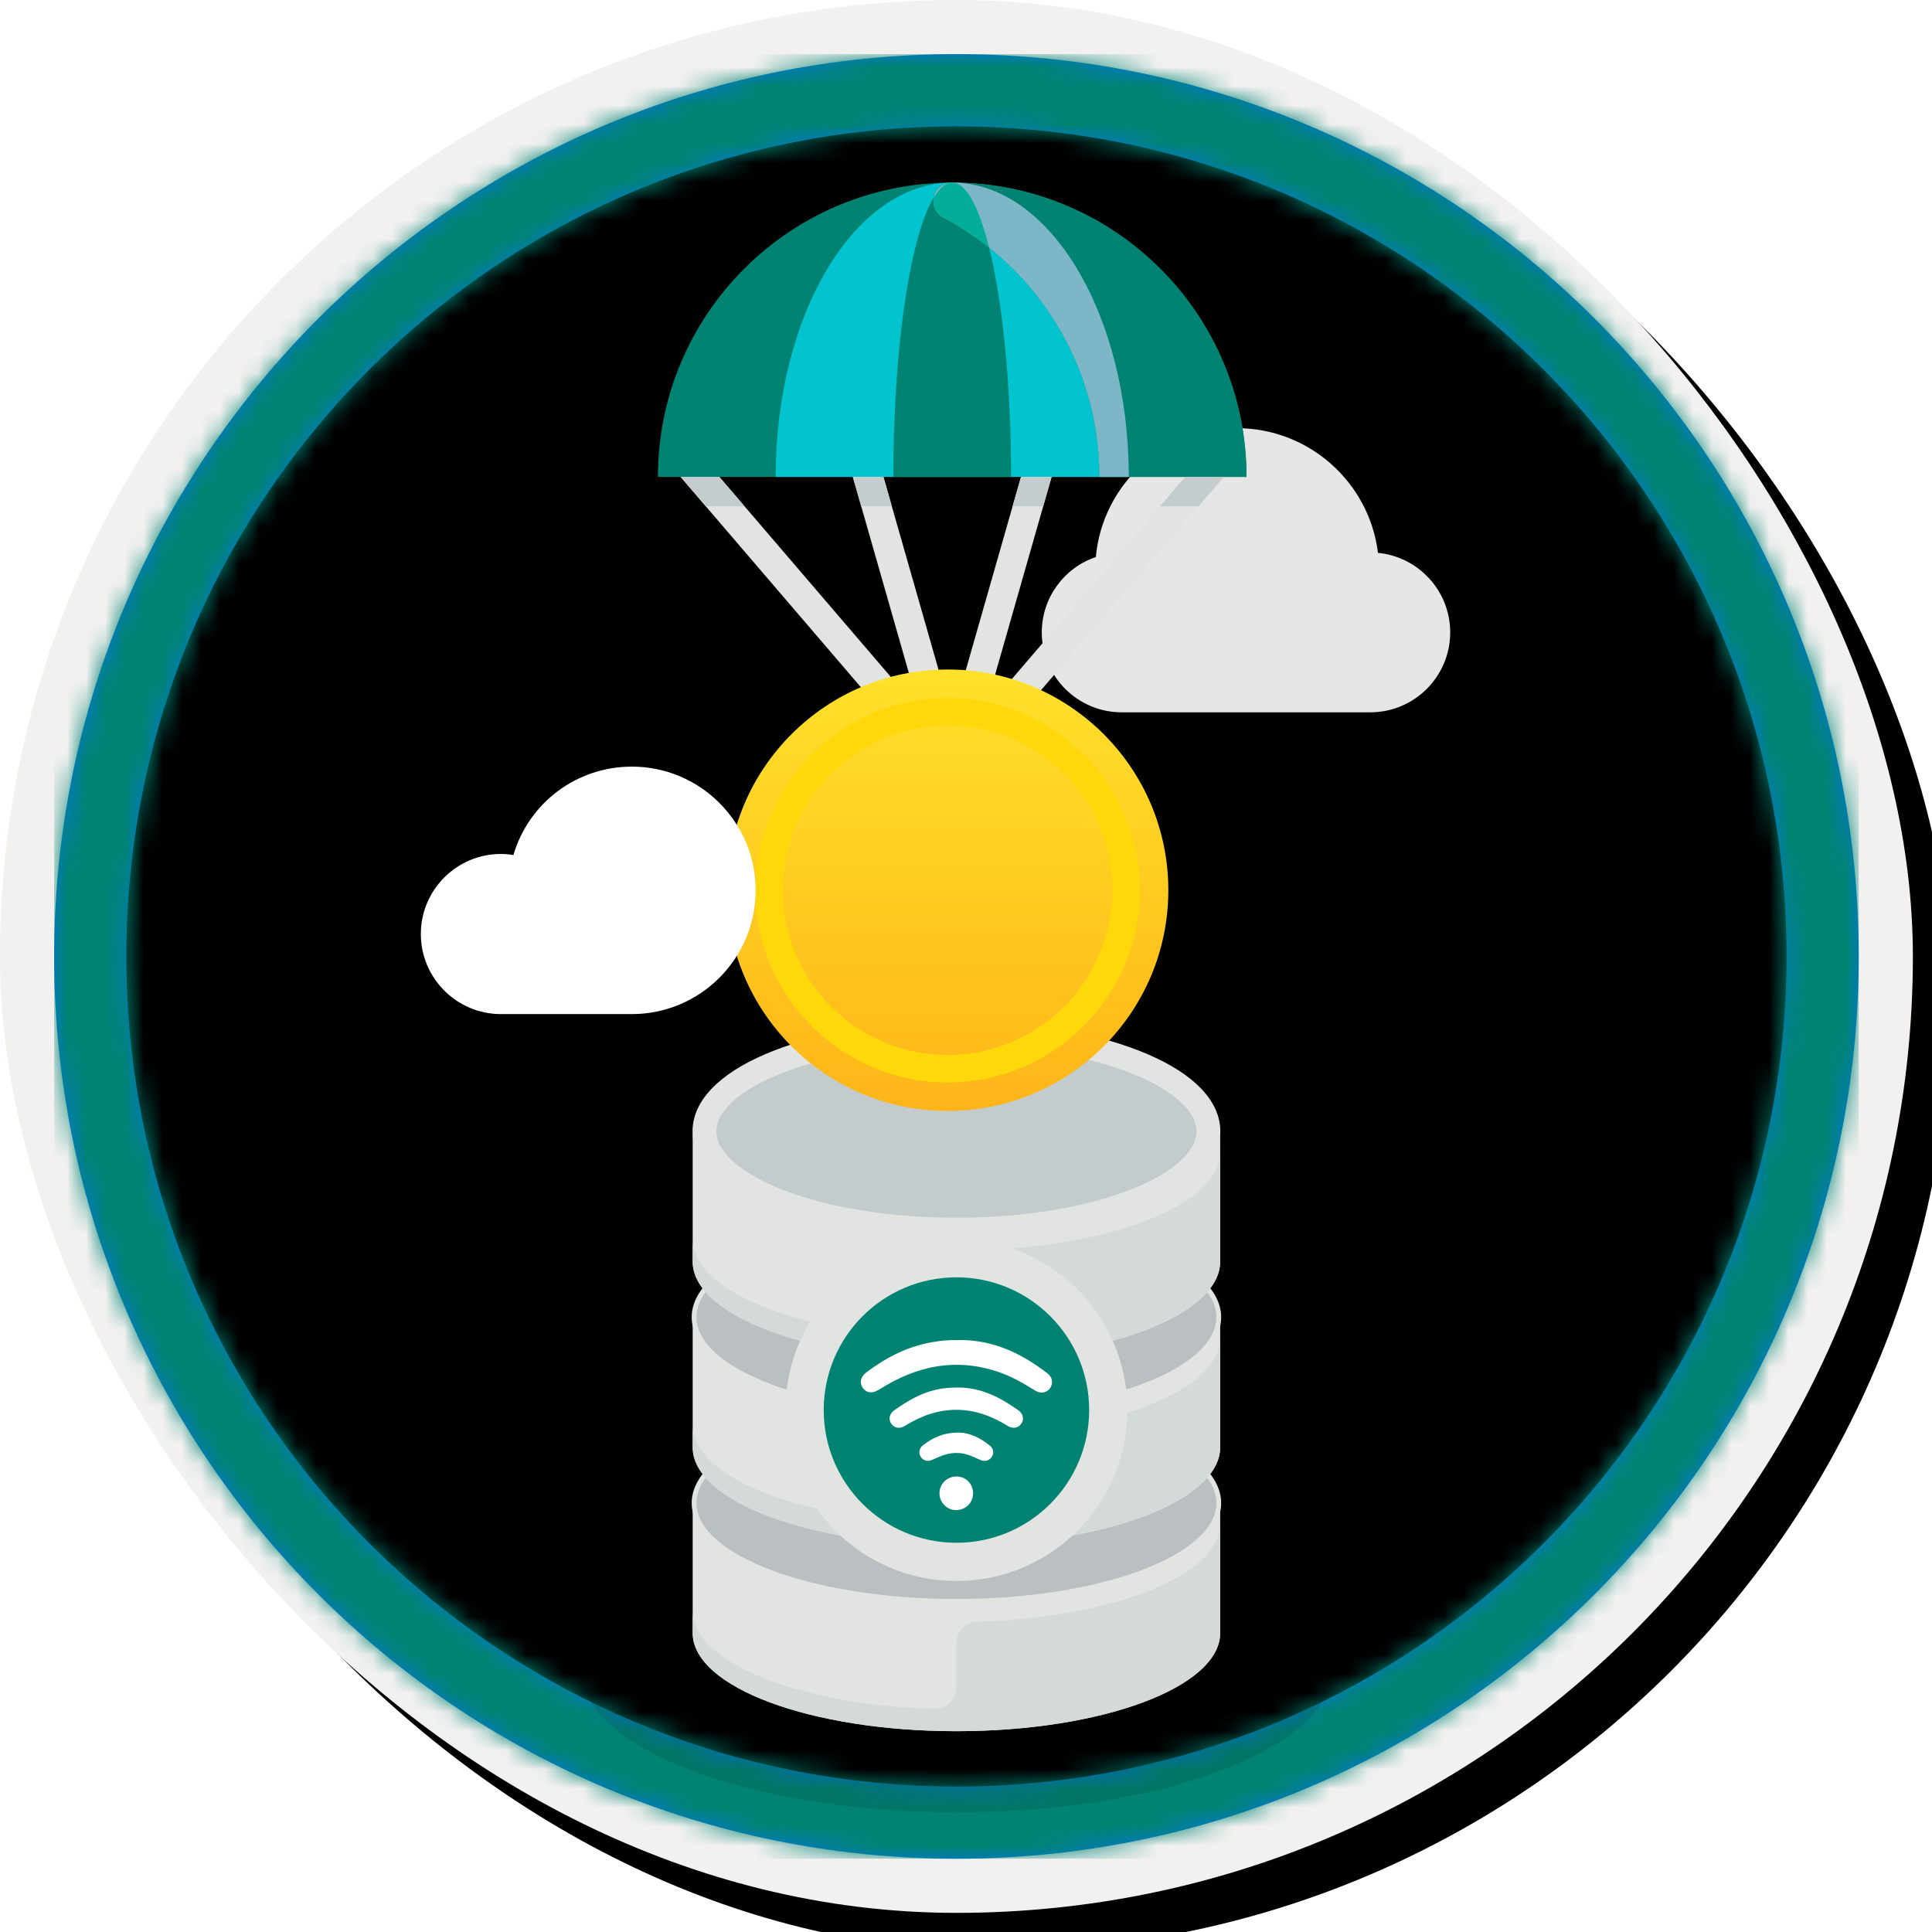 <?xml version="1.0" encoding="UTF-8"?>
<svg width="101px" height="101px" viewBox="0 0 101 101" version="1.1" xmlns="http://www.w3.org/2000/svg" xmlns:xlink="http://www.w3.org/1999/xlink">
    <!-- Generator: Sketch 62 (91390) - https://sketch.com -->
    <title>Deploy Dynamics 365 Commerce/use-rsat-when-deploying-dynamics-365-commerce</title>
    <desc>Created with Sketch.</desc>
    <defs>
        <rect id="path-1" x="0" y="0" width="94.34" height="94.34" rx="47.17"></rect>
        <linearGradient x1="77.83%" y1="11.2%" x2="-99.689%" y2="253.808%" id="linearGradient-3">
            <stop stop-color="#FFFFFF" offset="0%"></stop>
            <stop stop-color="#000000" stop-opacity="0.5" offset="100%"></stop>
        </linearGradient>
        <rect id="path-4" x="0" y="0" width="94.34" height="94.34"></rect>
        <rect id="path-5" x="0" y="0" width="100" height="100" rx="50"></rect>
        <filter x="-0.5%" y="-0.5%" width="102.0%" height="102.0%" filterUnits="objectBoundingBox" id="filter-6">
            <feOffset dx="1" dy="1" in="SourceAlpha" result="shadowOffsetOuter1"></feOffset>
            <feMorphology radius="4" operator="erode" in="SourceAlpha" result="shadowInner"></feMorphology>
            <feOffset dx="1" dy="1" in="shadowInner" result="shadowInner"></feOffset>
            <feComposite in="shadowOffsetOuter1" in2="shadowInner" operator="out" result="shadowOffsetOuter1"></feComposite>
            <feColorMatrix values="0 0 0 0 0   0 0 0 0 0   0 0 0 0 0  0 0 0 0.15 0" type="matrix" in="shadowOffsetOuter1"></feColorMatrix>
        </filter>
        <path d="M50,2.83 C76.051,2.83 97.17,23.949 97.17,50 C97.17,76.051 76.051,97.17 50,97.17 C23.949,97.17 2.83,76.051 2.83,50 C2.83,23.949 23.949,2.83 50,2.83 Z M50,6.604 C26.033,6.604 6.604,26.033 6.604,50 C6.604,73.967 26.033,93.396 50,93.396 C73.967,93.396 93.396,73.967 93.396,50 C93.396,26.033 73.967,6.604 50,6.604 Z" id="path-7"></path>
        <filter x="-10.0%" y="-12.2%" width="120.0%" height="122.0%" filterUnits="objectBoundingBox" id="filter-9">
            <feOffset dx="0" dy="2" in="SourceAlpha" result="shadowOffsetOuter1"></feOffset>
            <feColorMatrix values="0 0 0 0 0   0 0 0 0 0   0 0 0 0 0  0 0 0 0.099 0" type="matrix" in="shadowOffsetOuter1" result="shadowMatrixOuter1"></feColorMatrix>
            <feMerge>
                <feMergeNode in="shadowMatrixOuter1"></feMergeNode>
                <feMergeNode in="SourceGraphic"></feMergeNode>
            </feMerge>
        </filter>
        <filter x="-12.7%" y="-13.3%" width="126.8%" height="130.0%" filterUnits="objectBoundingBox" id="filter-10">
            <feOffset dx="0" dy="2" in="SourceAlpha" result="shadowOffsetOuter1"></feOffset>
            <feColorMatrix values="0 0 0 0 0   0 0 0 0 0   0 0 0 0 0  0 0 0 0.1 0" type="matrix" in="shadowOffsetOuter1" result="shadowMatrixOuter1"></feColorMatrix>
            <feMerge>
                <feMergeNode in="shadowMatrixOuter1"></feMergeNode>
                <feMergeNode in="SourceGraphic"></feMergeNode>
            </feMerge>
        </filter>
        <filter x="-10.8%" y="-10.8%" width="125.7%" height="125.7%" filterUnits="objectBoundingBox" id="filter-11">
            <feOffset dx="0" dy="1" in="SourceAlpha" result="shadowOffsetOuter1"></feOffset>
            <feColorMatrix values="0 0 0 0 0   0 0 0 0 0   0 0 0 0 0  0 0 0 0.096 0" type="matrix" in="shadowOffsetOuter1" result="shadowMatrixOuter1"></feColorMatrix>
            <feMerge>
                <feMergeNode in="shadowMatrixOuter1"></feMergeNode>
                <feMergeNode in="SourceGraphic"></feMergeNode>
            </feMerge>
        </filter>
        <linearGradient x1="50%" y1="2.046%" x2="50%" y2="100%" id="linearGradient-12">
            <stop stop-color="#FFE02A" offset="0%"></stop>
            <stop stop-color="#FFB518" offset="100%"></stop>
        </linearGradient>
    </defs>
    <g id="Badges" stroke="none" stroke-width="1" fill="none" fill-rule="evenodd">
        <g id="Deploy-Dynamics-365-Commerce" transform="translate(-160, -700)">
            <g id="Deploy-Dynamics-365-Commerce/use-rsat-when-deploying-dynamics-365-commerce" transform="translate(160, 700)">
                <g id="Badge-Plates/Circle">
                    <g id="BG" transform="translate(2.83, 2.83)">
                        <mask id="mask-2" fill="white">
                            <use xlink:href="#path-1"></use>
                        </mask>
                        <g></g>
                        <g id="Colors/Dynamics-365/BG-Solid-Badges" mask="url(#mask-2)">
                            <g id="Rectangle">
                                <use fill="#01B6C3" xlink:href="#path-4"></use>
                                <use fill-opacity="0.4" fill="url(#linearGradient-3)" xlink:href="#path-4"></use>
                            </g>
                        </g>
                    </g>
                    <g id="Border">
                        <g id="White-Border">
                            <use fill="black" fill-opacity="1" filter="url(#filter-6)" xlink:href="#path-5"></use>
                            <rect stroke="#F2F1F0" stroke-width="4" stroke-linejoin="square" x="2" y="2" width="96" height="96" rx="48"></rect>
                        </g>
                        <mask id="mask-8" fill="white">
                            <use xlink:href="#path-7"></use>
                        </mask>
                        <use id="Boarder" fill="#0078D4" fill-rule="nonzero" xlink:href="#path-7"></use>
                        <g id="Colors/Dynamics-365/Border" mask="url(#mask-8)" fill="#008372">
                            <g transform="translate(2.83, 2.83)" id="Rectangle">
                                <rect x="0" y="0" width="94.34" height="94.34"></rect>
                            </g>
                        </g>
                    </g>
                </g>
                <g id="Mask" transform="translate(22, 7)">
                    <g id="Database-Add" transform="translate(8, 45)">
                        <g id="Database" filter="url(#filter-9)">
                            <path d="M39.663,33.197 C39.663,37.364 30.86,40.739 20,40.739 C9.141,40.739 0.337,37.364 0.337,33.197 C0.337,29.03 9.141,25.654 20,25.654 C30.86,25.654 39.663,29.03 39.663,33.197" id="Shadow" fill-opacity="0.103" fill="#000000"></path>
                            <g id="Lower" transform="translate(5.714, 19.429)">
                                <path d="M14.286,10.222 C6.671,10.222 0.497,7.922 0.497,5.084 L0.497,11.935 C0.497,14.773 6.671,17.073 14.286,17.073 C21.901,17.073 28.074,14.773 28.074,11.935 L28.074,5.084 C28.074,7.922 21.901,10.222 14.286,10.222" id="Fill-101" fill="#E1E4E1"></path>
                                <path d="M14.286,12.487 L14.286,14.769 C14.286,15.417 13.743,15.933 13.091,15.912 C6.036,15.687 0.497,13.481 0.497,10.793 L0.497,11.935 C0.497,14.773 6.671,17.073 14.286,17.073 C21.901,17.073 28.074,14.773 28.074,11.935 L28.074,6.226 C28.074,8.925 22.49,11.138 15.392,11.347 C14.775,11.366 14.286,11.873 14.286,12.487" id="Fill-106" fill="#D3DAD8"></path>
                                <path d="M28,5.143 C28,7.984 21.86,10.286 14.286,10.286 C6.712,10.286 0.571,7.984 0.571,5.143 C0.571,2.302 6.712,0 14.286,0 C21.86,0 28,2.302 28,5.143" id="Fill-100" stroke="#E1E4E1" stroke-width="0.25" fill="#BAC0C2"></path>
                            </g>
                            <g id="Mid" transform="translate(5.714, 9.714)">
                                <path d="M14.286,10.231 C6.671,10.231 0.497,7.931 0.497,5.092 L0.497,11.943 C0.497,14.782 6.671,17.082 14.286,17.082 C21.901,17.082 28.074,14.782 28.074,11.943 L28.074,5.092 C28.074,7.931 21.901,10.231 14.286,10.231" id="Fill-102" fill="#E1E4E1"></path>
                                <path d="M14.286,12.495 L14.286,14.777 C14.286,15.425 13.743,15.942 13.091,15.921 C6.036,15.695 0.497,13.49 0.497,10.801 L0.497,11.943 C0.497,14.782 6.671,17.082 14.286,17.082 C21.901,17.082 28.074,14.782 28.074,11.943 L28.074,6.234 C28.074,8.934 22.49,11.146 15.392,11.356 C14.775,11.374 14.286,11.882 14.286,12.495" id="Fill-107" fill="#D3DAD8"></path>
                                <path d="M28,5.143 C28,7.984 21.86,10.286 14.286,10.286 C6.712,10.286 0.571,7.984 0.571,5.143 C0.571,2.302 6.712,0 14.286,0 C21.86,0 28,2.302 28,5.143" id="Fill-103" stroke="#E1E4E1" stroke-width="0.25" fill="#BAC0C2"></path>
                            </g>
                            <g id="Top" transform="translate(5.714, 0)">
                                <path d="M14.286,10.239 C6.671,10.239 0.497,7.939 0.497,5.101 L0.497,11.952 C0.497,14.79 6.671,17.09 14.286,17.09 C21.901,17.09 28.074,14.79 28.074,11.952 L28.074,5.101 C28.074,7.939 21.901,10.239 14.286,10.239" id="Fill-104" fill="#E1E4E1"></path>
                                <path d="M14.286,12.504 L14.286,14.786 C14.286,15.434 13.743,15.95 13.091,15.929 C6.036,15.704 0.497,13.498 0.497,10.81 L0.497,11.952 C0.497,14.79 6.671,17.09 14.286,17.09 C21.901,17.09 28.074,14.79 28.074,11.952 L28.074,6.242 C28.074,8.942 22.49,11.155 15.392,11.364 C14.775,11.383 14.286,11.89 14.286,12.504" id="Fill-108" fill="#D3DAD8"></path>
                                <path d="M27.457,5.143 C27.457,7.984 21.56,10.286 14.286,10.286 C7.012,10.286 1.114,7.984 1.114,5.143 C1.114,2.302 7.012,0 14.286,0 C21.56,0 27.457,2.302 27.457,5.143" id="Fill-105" stroke="#E1E4E1" stroke-width="1.25" fill="#C4CBCD"></path>
                            </g>
                        </g>
                        <g id="Apps" transform="translate(12, 13.714)">
                            <path d="M15.938,8 C15.938,12.383 12.383,15.938 8,15.938 C3.616,15.938 0.062,12.383 0.062,8 C0.062,3.617 3.616,0.062 8,0.062 C12.383,0.062 15.938,3.617 15.938,8" id="Fill-41" stroke="#E1E4E1" stroke-width="2" fill="#008372"></path>
                            <g id="Group-5" transform="translate(3, 4.286)" fill="#FFFFFF">
                                <path d="M5.072,0.057 C6.665,0.017 8.113,0.596 9.434,1.555 C9.543,1.634 9.652,1.714 9.759,1.797 C10.021,2.002 10.075,2.317 9.893,2.573 C9.722,2.815 9.396,2.872 9.126,2.703 C8.505,2.314 7.87,1.949 7.173,1.714 C5.343,1.099 3.57,1.272 1.855,2.136 C1.533,2.298 1.221,2.479 0.914,2.668 C0.593,2.864 0.28,2.817 0.096,2.546 C-0.082,2.282 -0.009,1.973 0.282,1.752 C1.3,0.979 2.411,0.407 3.679,0.174 L3.68,0.174 C4.139,0.087 4.605,0.048 5.073,0.057 L5.072,0.057 Z" id="Fill-1"></path>
                                <path d="M5.005,2.537 C6.062,2.518 6.987,2.896 7.85,3.465 C7.987,3.555 8.123,3.643 8.255,3.741 C8.499,3.925 8.548,4.209 8.382,4.439 C8.219,4.665 7.933,4.702 7.679,4.543 C5.89,3.422 4.1,3.421 2.309,4.539 C2.042,4.705 1.756,4.666 1.594,4.43 C1.431,4.193 1.494,3.907 1.753,3.723 C2.427,3.246 3.132,2.829 3.95,2.645 C4.298,2.568 4.651,2.541 5.006,2.537 L5.005,2.537 Z" id="Fill-2"></path>
                                <path d="M5.124,4.891 C5.666,4.894 6.243,5.158 6.757,5.581 C6.939,5.731 6.969,5.967 6.848,6.16 C6.731,6.347 6.503,6.421 6.286,6.334 C6.124,6.27 5.966,6.198 5.806,6.128 C5.241,5.886 4.679,5.908 4.12,6.148 C3.976,6.21 3.834,6.278 3.688,6.337 C3.482,6.422 3.244,6.344 3.129,6.153 C3.011,5.962 3.055,5.714 3.23,5.574 C3.743,5.16 4.313,4.892 5.124,4.891 L5.124,4.891 Z" id="Fill-3"></path>
                                <path d="M4.981,8.945 C4.503,8.943 4.112,8.547 4.113,8.067 C4.113,7.831 4.207,7.605 4.375,7.439 C4.543,7.274 4.771,7.183 5.007,7.187 C5.498,7.19 5.875,7.577 5.871,8.077 C5.866,8.562 5.472,8.946 4.981,8.945 L4.981,8.945 Z" id="Fill-4"></path>
                            </g>
                        </g>
                    </g>
                    <path d="M49.635,30.238 L36.639,30.238 C34.336,30.238 32.462,28.364 32.462,26.06 C32.462,24.268 33.607,22.693 35.287,22.12 C35.638,18.317 38.82,15.385 42.673,15.385 C46.428,15.385 49.584,18.215 50.036,21.902 C52.152,22.104 53.813,23.892 53.813,26.06 C53.813,28.364 51.939,30.238 49.635,30.238 Z" id="Cloud" fill="#FFFFFF" fill-rule="nonzero" opacity="0.9"></path>
                    <g id="Group" transform="translate(12, 0)">
                        <g id="Parachute" filter="url(#filter-10)" transform="translate(-0, 0)">
                            <g transform="translate(0.395, 0.546)">
                                <path d="M29.731,14.032 C29.408,13.755 28.923,13.792 28.646,14.115 L17.092,27.596 L20.74,14.826 C20.856,14.418 20.62,13.992 20.211,13.875 C19.807,13.764 19.377,13.995 19.26,14.405 L15.385,27.969 L11.509,14.405 C11.392,13.995 10.964,13.765 10.558,13.875 C10.149,13.992 9.913,14.418 10.029,14.826 L13.678,27.596 L2.123,14.115 C1.845,13.792 1.36,13.754 1.038,14.032 C0.715,14.308 0.678,14.793 0.954,15.115 L13.053,29.231 L17.716,29.231 L29.815,15.115 C30.092,14.793 30.054,14.308 29.731,14.032" id="Fill-1113" fill="#E1E4E1"></path>
                                <path d="M0,15.385 C0,6.888 6.888,0 15.385,0 C23.885,0 30.769,6.888 30.769,15.385 L0,15.385" id="Fill-1118" fill="#008372"></path>
                                <path d="M6.154,15.385 C6.154,6.888 10.286,0 15.385,0 C20.483,0 24.615,6.888 24.615,15.385 L6.154,15.385" id="Fill-1119" fill="#01C4CF"></path>
                                <path d="M12.308,15.385 C12.308,6.888 13.685,0 15.385,0 C17.084,0 18.462,6.888 18.462,15.385 L12.308,15.385" id="Fill-1120" fill="#008372"></path>
                                <path d="M15.385,0 C15.372,0 15.358,0 15.345,0 C14.356,0.003 14.038,1.35 14.91,1.815 C19.767,4.397 23.077,9.498 23.077,15.385 L30.769,15.385 C30.769,6.888 23.885,0 15.385,0" id="Fill-1122" fill="#008372"></path>
                                <path d="M15.385,0 C15.359,0 15.335,0.006 15.309,0.006 C14.352,0.044 14.049,1.356 14.91,1.815 C19.767,4.397 23.077,9.498 23.077,15.385 L24.615,15.385 C24.615,6.888 20.483,0 15.385,0" id="Fill-1123" fill="#7DB7C7"></path>
                                <path d="M14.426,0.772 C14.347,1.157 14.486,1.589 14.91,1.815 C15.762,2.268 16.565,2.803 17.312,3.402 C16.785,1.278 16.115,0 15.385,0 C15.05,0 14.728,0.276 14.426,0.772" id="Fill-1124" fill="#02AE98"></path>
                                <polyline id="Fill-1125" fill="#C5CCCD" points="10.628 16.923 12.228 16.923 11.789 15.385 10.188 15.385 10.628 16.923"></polyline>
                                <polyline id="Fill-1126" fill="#C5CCCD" points="20.581 15.385 18.98 15.385 18.541 16.923 20.141 16.923 20.581 15.385"></polyline>
                                <polyline id="Fill-1127" fill="#C5CCCD" points="2.503 16.923 4.53 16.923 3.211 15.385 1.185 15.385 2.503 16.923"></polyline>
                                <polyline id="Fill-1128" fill="#C5CCCD" points="29.585 15.385 27.562 15.385 26.238 16.923 28.262 16.923 29.585 15.385"></polyline>
                            </g>
                        </g>
                        <g id="Coin-Money" filter="url(#filter-11)" transform="translate(4, 27)">
                            <path d="M0,11.538 C0,17.911 5.166,23.077 11.538,23.077 C17.911,23.077 23.077,17.911 23.077,11.538 C23.077,5.166 17.911,0 11.538,0 C5.166,0 0,5.166 0,11.538 Z" id="Fill-21" fill="url(#linearGradient-12)"></path>
                            <path d="M11.538,2.924 C6.789,2.924 2.924,6.789 2.924,11.538 C2.924,16.288 6.789,20.152 11.538,20.152 C16.288,20.152 20.152,16.288 20.152,11.538 C20.152,6.789 16.288,2.924 11.538,2.924 Z M11.538,21.588 C5.997,21.588 1.489,17.08 1.489,11.538 C1.489,5.997 5.997,1.489 11.538,1.489 C17.08,1.489 21.588,5.997 21.588,11.538 C21.588,17.08 17.08,21.588 11.538,21.588 L11.538,21.588 Z" id="Fill-24" fill="#FFD80B"></path>
                        </g>
                    </g>
                    <path d="M11.035,46.014 L4.186,46.014 C1.878,46.014 0,44.136 0,41.828 C0,39.521 1.878,37.643 4.186,37.643 C4.397,37.643 4.61,37.662 4.839,37.702 C5.648,34.961 8.145,33.077 11.035,33.077 C14.601,33.077 17.503,35.979 17.503,39.545 C17.503,43.112 14.601,46.014 11.035,46.014 Z" id="Cloud" fill="#FFFFFF" fill-rule="nonzero"></path>
                </g>
            </g>
        </g>
    </g>
</svg>